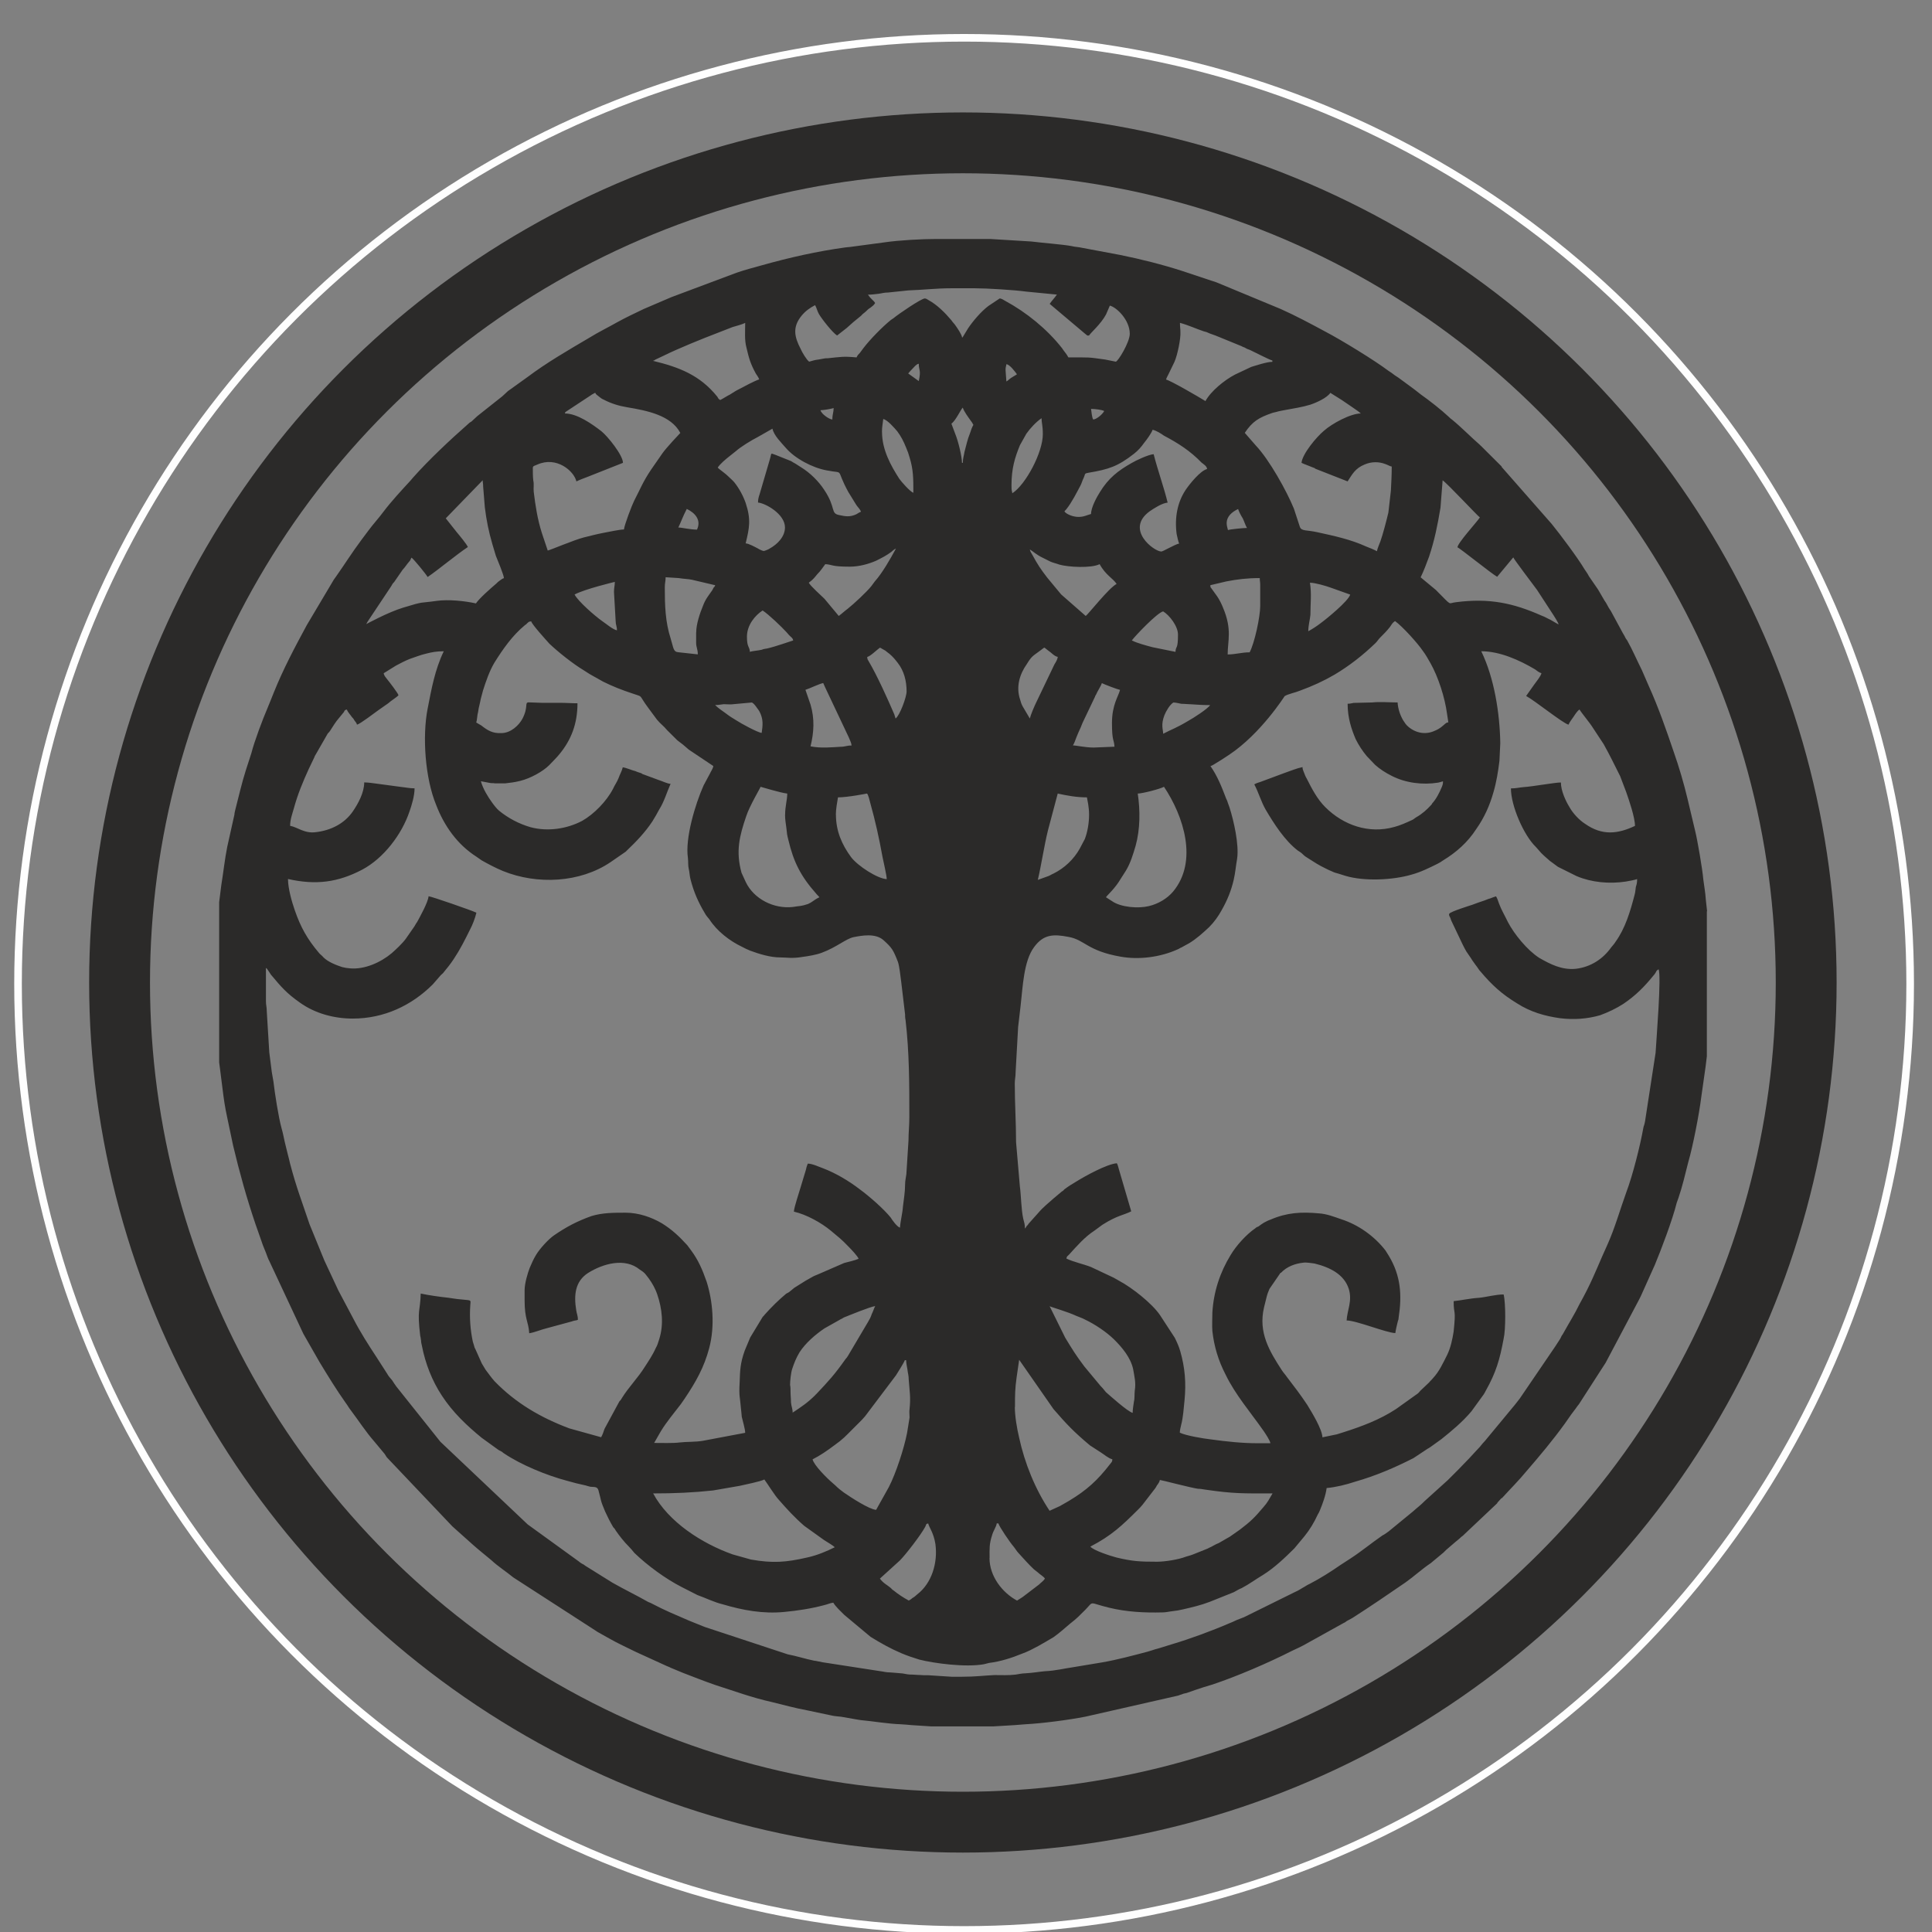 <?xml version="1.0" encoding="UTF-8"?> <svg xmlns="http://www.w3.org/2000/svg" xmlns:xlink="http://www.w3.org/1999/xlink" xml:space="preserve" width="254mm" height="254mm" version="1.1" style="shape-rendering:geometricPrecision; text-rendering:geometricPrecision; image-rendering:optimizeQuality; fill-rule:evenodd; clip-rule:evenodd" viewBox="0 0 25400 25400"><rect x="0" y="0" width="25400" height="25400" fill="#808080" stroke="none"/> <defs> <style type="text/css"> .str1 {stroke:#FEFEFE;stroke-width:100} .str0 {stroke:#2B2A29;stroke-width:800} .fil1 {fill:none} .fil0 {fill:#2B2A29} </style> </defs> <g id="Слой_x0020_1">  <path class="fil0" d="M23965 12917c0,6225 -5044,11308 -11308,11308 -6263,0 -11308,-5083 -11308,-11308 0,-6225 5044,-11308 11308,-11308 6263,0 11308,5083 11308,11308zm-549 0c0,5951 -4823,10765 -10759,10765 -5936,0 -10759,-4813 -10759,-10765 0,-5951 4823,-10764 10759,-10764 5936,0 10759,4813 10759,10764z"></path> <path class="fil0" d="M13010 20482c0,-127 -6,-177 33,-299 17,-61 56,-111 61,-155l22 0c11,44 156,255 195,299 28,33 45,67 72,94 67,72 128,144 200,211 22,17 28,22 50,39 28,28 78,55 95,83 -22,33 -50,50 -78,78l-189 144c-33,28 -67,44 -100,67 -195,-105 -362,-321 -362,-560zm9430 -8502l0 1907 -17 139 -56 394c-28,227 -111,654 -173,865 -39,155 -78,321 -128,466 -11,28 -11,28 -22,61 -56,227 -206,621 -289,820 -17,33 -28,67 -45,100l-139 310c-11,22 -17,33 -28,55l-434 820c-22,33 -39,61 -61,94l-289 449c-28,33 -39,55 -67,89 -11,17 -22,28 -33,44l-89 127c-156,216 -328,421 -501,621 -100,122 -212,233 -323,355 0,0 0,0 -6,0l-50 55c0,0 0,6 -6,6 0,0 0,6 0,6l-434 410c-17,17 -17,17 -39,33 -28,28 -45,39 -78,67l-122 105c-17,17 -22,22 -33,33l-167 139c-117,78 -223,177 -334,255 -234,161 -462,316 -696,466l-72 39c-17,11 -28,22 -45,28l-479 266c-67,39 -128,67 -200,100 -317,161 -718,333 -1046,443 -78,22 -145,44 -228,72 -33,11 -78,28 -111,39 -22,6 -39,6 -61,17 -22,6 -33,11 -50,17l-1219 277c-223,44 -573,89 -790,100 -61,6 -89,6 -139,11l-284 17 -61 0 -67 0 -546 0 -67 0 -72 0 -262 -17c-50,-6 -78,-6 -139,-11 -173,-6 -356,-39 -529,-55 -33,-6 -45,-6 -67,-11l-189 -33c-45,-6 -84,-6 -128,-17l-317 -67c-156,-28 -312,-72 -473,-111 -250,-55 -490,-144 -735,-222 -145,-50 -284,-105 -429,-161l-161 -67c-17,-11 -28,-11 -50,-22l-401 -183c-111,-55 -245,-116 -351,-177l-139 -78c-22,-11 -28,-17 -45,-28l-1080 -698c-95,-78 -200,-144 -289,-227l-161 -133c-28,-22 -50,-44 -78,-67l-273 -244 -863 -909c-11,-17 -17,-28 -28,-44l-134 -161c-117,-133 -212,-283 -317,-421 -22,-28 -39,-61 -61,-89 -122,-172 -234,-355 -345,-538l-212 -371 -451 -964c-11,-17 -11,-28 -22,-50 -22,-67 -56,-133 -78,-205 -28,-78 -50,-144 -78,-222 -117,-344 -212,-687 -295,-1036l-78 -371c-28,-127 -45,-244 -61,-377l-33 -260 -11 -83 0 -2106 28 -222c28,-172 45,-338 78,-504l95 -427c0,-22 6,-33 11,-61 45,-172 84,-349 139,-521l72 -222c39,-155 150,-449 212,-593 28,-72 56,-133 83,-205 122,-305 278,-599 434,-887l356 -599c11,-17 17,-22 28,-39 117,-166 206,-310 334,-482l95 -127c61,-83 134,-161 195,-244 100,-133 239,-283 356,-410l33 -39c212,-238 484,-493 729,-709 17,-17 22,-17 39,-28 33,-28 45,-44 78,-72l328 -260c22,-22 50,-44 72,-67l262 -188c250,-188 529,-349 802,-510 134,-83 262,-144 379,-211 111,-61 228,-116 345,-172l362 -155 857 -321c111,-39 223,-67 340,-100 356,-100 724,-183 1091,-233 17,0 39,-6 61,-6l456 -61c189,-28 495,-44 679,-44l78 0 78 0 78 0 78 0 78 0 78 0 78 0 78 0 83 0 540 33c128,17 423,39 534,61 39,11 89,11 134,22l501 94c273,55 557,127 818,211l451 150 841 349c200,89 395,194 590,299 212,111 646,377 829,515 28,17 50,33 78,55 22,17 28,17 50,33l128 94c56,39 111,83 167,127 111,78 273,205 373,299 17,17 22,22 39,33 128,105 245,227 373,338 0,0 0,6 6,6l273 272c0,0 0,0 0,6l657 748c117,144 345,449 434,599 22,33 39,55 56,89l61 89c22,33 39,55 61,89l84 144c11,17 17,22 28,44 17,33 33,61 56,94l156 288c11,22 22,33 28,50 11,22 11,22 28,44 72,127 128,261 195,394l89 205c128,283 228,571 328,865 72,205 134,416 184,626l100 421c28,111 95,499 106,632 11,89 28,177 33,266l17 155zm-10493 9062c-72,-39 -139,-83 -200,-133 -22,-11 -22,-22 -45,-39 -39,-33 -89,-55 -134,-116l262 -238c78,-78 278,-338 334,-443 17,-33 6,-39 39,-44 11,50 72,122 95,272 33,249 -50,515 -239,660 -22,17 -28,28 -56,44 -11,6 -11,6 -22,17 -11,6 -11,6 -17,11 -17,11 -6,0 -17,11zm3262 -510c-228,0 -323,-6 -529,-55 -84,-22 -306,-94 -345,-144 278,-144 417,-277 629,-488 22,-22 33,-33 56,-61l145 -188c17,-22 28,-33 45,-67 17,-22 33,-44 39,-72 17,0 395,100 501,116 39,0 56,6 95,11 379,55 495,50 885,50 -39,67 -67,122 -117,177 -117,139 -173,194 -312,299l-134 94c-22,11 -28,17 -50,28l-95 55c-45,17 -56,28 -100,50 -28,11 -22,11 -45,22l-167 67c-39,17 -78,28 -117,39 -100,39 -278,67 -384,67zm-6624 -898c289,0 529,-11 790,-39l351 -61c72,-17 267,-55 323,-83 45,61 134,205 184,260 111,127 212,238 340,349l262 188c33,22 122,72 139,94 -100,50 -228,105 -356,133 -289,67 -462,78 -746,28l-239 -67c-406,-144 -846,-427 -1047,-804zm4759 -1136c0,-161 0,-238 22,-394l33 -227 451 648c173,200 267,299 479,477l145 94c45,28 100,78 150,89 0,33 -11,39 -28,61 -167,216 -306,344 -546,488 -39,22 -78,44 -117,67 -45,22 -89,39 -134,61 -189,-283 -328,-626 -401,-964 -28,-116 -56,-283 -56,-399zm-1826 1352c-89,-6 -328,-161 -423,-227 -106,-78 -78,-67 -150,-127 -72,-61 -245,-233 -262,-310 100,-50 195,-116 284,-183 117,-83 150,-122 250,-222 28,-28 50,-50 78,-78 33,-33 45,-44 78,-83l406 -538c17,-28 106,-166 117,-200l17 0c0,39 11,83 17,122 6,55 17,78 17,133 11,150 28,233 11,388 -6,33 0,72 0,111 -11,67 -22,144 -33,205 -39,200 -145,527 -239,709l-167 299zm2282 -2677c17,11 234,72 351,127 39,17 78,28 117,50 128,61 278,161 379,260 106,105 217,238 250,388 17,100 39,177 22,283 -6,50 0,105 -11,144 -6,44 -17,105 -17,150 -67,-17 -306,-233 -351,-272 -28,-33 -39,-50 -72,-83l-212 -255c-117,-155 -156,-222 -251,-377l-206 -416zm-3379 1402c0,-61 -17,-78 -22,-139 0,-50 -6,-89 -6,-150 0,-28 0,-50 -6,-78 0,-50 11,-161 28,-211 28,-83 50,-139 95,-216 78,-122 206,-233 328,-316l206 -116c11,-6 6,-6 22,-11 11,-6 17,-11 28,-17 83,-33 340,-139 412,-150 -17,33 -28,72 -45,105 -6,22 -11,28 -22,55 -11,22 -17,28 -28,50l-262 443c-11,17 -17,28 -33,44 -145,205 -217,283 -390,466 -6,0 -6,6 -6,6 -106,105 -184,155 -301,233zm3223 -7006c45,-188 84,-454 134,-654l128 -482c128,28 250,50 384,50 6,39 28,122 28,227 0,116 -22,233 -56,321l-67 127c-78,139 -200,255 -345,327 -28,11 -39,22 -67,33l-139 50zm-2655 -859c0,-67 17,-166 28,-227 128,0 379,-50 379,-50 17,0 39,100 45,122 67,238 117,466 161,709 11,55 56,249 56,294 -122,-6 -379,-172 -468,-288 -122,-166 -200,-344 -200,-560zm-668 0c0,72 11,116 17,172 11,94 6,78 28,166 67,283 161,471 362,698 17,22 28,28 45,50 -11,6 -22,11 -33,17 -39,22 -67,50 -117,72 -100,33 -100,22 -200,39 -250,28 -512,-105 -618,-327l-56 -122c-78,-283 -28,-482 61,-743 45,-139 189,-377 189,-388 28,6 256,78 351,89 0,83 -28,166 -28,277zm4637 -277c61,0 295,-61 345,-89 256,382 451,975 122,1375 -78,94 -200,166 -323,194 -134,33 -367,17 -484,-67 -28,-17 -50,-33 -78,-50 22,-33 117,-111 195,-244l67 -105c61,-100 95,-216 128,-327 61,-222 61,-466 28,-687zm4013 -161l0 0zm-3679 -626c0,-55 -33,-116 17,-244 22,-55 72,-139 117,-166 33,0 72,11 106,17 45,0 83,6 122,6 89,6 161,11 256,11 -33,50 -223,172 -284,205 -167,100 -206,105 -334,172zm-5889 -377c50,0 61,-6 111,-11 45,0 89,6 128,0l239 -22c28,0 83,89 100,111 61,111 45,194 33,288 -45,0 -278,-127 -328,-161 -56,-33 -100,-61 -150,-100 -33,-22 -111,-78 -134,-105zm5216 238c0,244 28,211 33,310l-273 11c-111,0 -228,-28 -273,-28 17,-28 33,-72 45,-105 17,-39 28,-72 45,-105 17,-33 28,-72 45,-105l156 -327c0,-11 6,-11 11,-22 17,-44 67,-116 78,-155 33,17 206,83 239,89 -22,89 -106,194 -106,438zm-4030 -438c56,-17 178,-78 234,-89 11,22 11,28 22,50l312 660c17,44 33,67 39,111 -67,0 -84,17 -145,17 -111,6 -262,22 -395,-6 45,-183 56,-360 0,-549l-67 -194zm2950 377l-95 -161c-17,-33 -22,-50 -33,-89 -56,-166 -6,-333 89,-466 61,-100 78,-105 161,-166l67 -50c22,11 22,17 45,33 50,33 89,83 134,89 -6,39 -28,72 -45,100l-239 499c-22,44 -72,161 -84,211zm-2138 -809c39,-6 134,-100 167,-122 17,6 17,6 22,11l50 28c22,17 33,28 56,44 45,39 72,72 106,116 83,105 117,238 117,377 0,72 -89,316 -145,355 -6,-22 -11,-39 -17,-55 -83,-194 -228,-515 -334,-693 -17,-33 -17,-17 -22,-61zm7570 1635c0,39 -6,50 -17,78 -33,78 -72,155 -128,216 0,0 0,6 0,6 -6,0 -6,6 -6,6 -61,67 -122,122 -200,166 -28,17 -33,28 -61,39 -72,33 -145,67 -228,89 -334,94 -668,-22 -907,-260 -106,-105 -178,-244 -245,-377 -17,-28 -22,-44 -33,-72 -11,-33 -22,-44 -22,-78 -83,17 -156,50 -239,78l-312 116c-33,11 -56,17 -83,33 56,105 89,227 150,333 111,188 250,405 423,538 28,17 45,28 67,50 22,22 39,33 67,50 78,50 145,94 228,133 33,17 56,28 84,39 33,17 56,22 95,33l89 28c245,72 618,55 863,-17 122,-33 234,-89 345,-144 33,-17 39,-22 72,-44 173,-105 323,-238 434,-410 106,-150 178,-310 228,-488 39,-133 61,-272 78,-410l11 -233c-6,-388 -78,-854 -250,-1208 245,0 501,116 707,238 22,17 56,44 84,50 -6,39 -72,116 -95,150l-106 150c106,55 484,360 557,377 17,-39 45,-72 67,-105 22,-33 50,-78 78,-94 33,55 134,172 178,244l139 211c78,139 145,277 217,421l78 205c39,111 117,338 117,449 -223,105 -429,133 -657,-28 -78,-50 -161,-139 -206,-222 -45,-72 -111,-211 -111,-321 -78,0 -379,55 -490,61 -67,6 -95,17 -167,17 0,227 167,615 328,770 17,22 22,22 39,44 39,50 95,94 145,139 33,22 72,55 106,78l245 122c195,83 429,105 646,72 33,-6 128,-22 150,-33 0,55 -6,67 -17,105 -6,44 -6,67 -17,105 -56,216 -122,438 -250,615 -17,28 -33,44 -56,72 -106,150 -267,260 -468,283 -184,17 -334,-61 -479,-144 -156,-100 -328,-310 -412,-471 -39,-83 -84,-155 -117,-244 -11,-33 -22,-67 -39,-94 -22,6 -50,17 -78,28 -28,6 -45,17 -78,28 -50,17 -100,33 -156,55 -33,11 -284,89 -301,116 -11,11 0,33 6,44 11,17 11,33 22,55l145 305c17,33 33,67 50,94l61 89c22,39 39,55 61,89 28,33 39,61 67,89 150,177 278,294 479,416 173,111 362,166 562,194 178,22 356,11 529,-39 106,-39 212,-89 306,-150 156,-105 273,-222 390,-366 11,-11 28,-33 33,-44 17,-28 6,-22 39,-44 39,83 -28,909 -39,1097l-134 870c0,11 -6,39 -11,61 -6,28 -11,28 -17,61 -39,222 -139,621 -223,842 -84,233 -150,471 -250,693 -95,205 -161,382 -267,593 -33,67 -67,127 -100,188 -61,127 -139,249 -206,371 -11,22 -17,28 -28,44 -11,22 -11,28 -22,44 -22,33 -39,61 -61,94l-468 687c-22,28 -39,50 -61,78l-395 477c-28,28 -39,44 -67,78 -50,55 -89,94 -139,150l-145 150c-45,44 -89,89 -139,139l-301 272c-33,33 -45,44 -78,72 -28,22 -45,39 -78,67l-317 260c-33,22 -50,39 -84,55 -145,100 -278,211 -423,305l-128 83c-128,89 -267,177 -406,249 -39,17 -56,33 -89,50 -39,22 -61,39 -100,55l-674 333c-39,17 -61,22 -100,39 -33,17 -61,28 -100,44 -217,94 -518,205 -746,272l-161 50c-17,6 -39,11 -61,17 -33,11 -67,22 -106,33 -189,50 -395,105 -590,139l-367 61c-122,17 -250,50 -384,55 -72,6 -156,22 -262,28 -39,0 -89,11 -128,17 -95,11 -178,6 -278,6 -134,6 -245,22 -423,22 -45,0 -95,0 -139,0l-262 -17c-50,-6 -100,0 -150,-6 -45,0 -78,-6 -134,-6 -39,0 -89,-17 -128,-17 -50,-6 -89,-6 -134,-11 -56,0 -84,-11 -134,-17l-751 -116c-39,-6 -72,-17 -117,-22 -111,-22 -228,-61 -345,-83l-1091 -360c-72,-28 -139,-55 -206,-83 -167,-72 -328,-139 -484,-222 -22,-11 -33,-17 -50,-22 -156,-89 -317,-166 -473,-255l-356 -222c-22,-17 -22,-17 -45,-28 -17,-11 -28,-17 -39,-28l-674 -488 -1147 -1086 -579 -726c-22,-28 -33,-50 -56,-83 -28,-33 -45,-50 -67,-89l-139 -216c-106,-161 -212,-327 -301,-499l-200 -377c-61,-133 -122,-260 -184,-394l-195 -477c-100,-299 -173,-482 -256,-798 -17,-78 -39,-150 -56,-227 -22,-83 -33,-161 -56,-238 -39,-139 -89,-460 -106,-610l-22 -127c-11,-83 -22,-172 -33,-260l-33 -538c0,-61 -11,-78 -11,-133l0 -438c28,22 11,11 33,39 11,17 22,33 33,50 139,166 206,244 379,366 200,144 451,211 696,211 412,0 774,-172 1052,-449l106 -122c17,-17 28,-22 39,-39l67 -83c89,-116 161,-244 228,-377l50 -100c33,-61 67,-150 84,-222 -56,-28 -596,-216 -629,-216 -6,78 -111,266 -150,338 -22,28 -28,50 -50,78l-100 144c-45,61 -128,139 -184,188 -145,122 -356,216 -546,200 -56,-6 -61,-6 -106,-17 -84,-28 -184,-67 -245,-127 -22,-28 -45,-39 -61,-61 -150,-177 -239,-333 -317,-560 -39,-111 -89,-288 -89,-410 367,83 657,44 974,-122 284,-150 523,-466 623,-765 28,-78 67,-205 67,-305 -67,0 -106,-11 -167,-17l-328 -44c-39,-6 -122,-17 -167,-17 0,133 -78,277 -150,382 -111,161 -289,249 -484,272 -150,22 -245,-67 -340,-83 0,-83 28,-155 50,-233 50,-183 117,-344 195,-515l72 -150c6,-17 11,-28 22,-44l156 -272c17,-17 22,-22 33,-39 11,-17 17,-28 28,-44 17,-28 33,-50 56,-83l95 -116c11,-22 11,-28 39,-33 11,33 45,67 67,100 17,17 22,22 33,44 17,22 28,33 33,55 45,-11 239,-161 278,-188l134 -94c28,-28 111,-78 134,-105 -11,-33 -122,-177 -150,-211 -17,-22 -39,-44 -45,-78l161 -100c50,-28 128,-67 184,-89 67,-22 134,-50 206,-67 84,-22 145,-33 239,-33 -117,244 -161,493 -212,754 -72,366 -33,914 111,1264 106,277 278,521 529,682 22,17 50,33 72,50 89,50 184,100 278,139 451,183 1013,155 1414,-116l184 -127c17,-11 17,-11 33,-28 122,-116 239,-238 334,-382 33,-55 61,-100 89,-155 67,-105 100,-227 150,-338 -39,0 -117,-39 -156,-50l-195 -72c-22,-6 -17,-6 -33,-17 -33,-11 -56,-17 -78,-28 -50,-11 -117,-44 -167,-50 -11,50 -39,94 -56,144 -22,55 -50,89 -72,139 -83,161 -250,333 -406,421 -200,105 -451,144 -679,83 -150,-44 -289,-116 -412,-216 -33,-28 -67,-72 -95,-111 -56,-78 -117,-177 -145,-277 39,6 84,17 117,22 28,6 45,0 67,6l134 0c83,-11 111,-11 200,-33 134,-33 295,-122 379,-205 50,-55 95,-94 139,-150 150,-183 234,-394 234,-665 -89,0 -145,-6 -228,-6 -84,0 -161,0 -239,0l-173 -6c-61,0 0,55 -84,216 -45,83 -150,188 -278,188 -117,6 -184,-39 -262,-100l-67 -39c11,-33 11,-72 17,-105 11,-39 11,-72 22,-111 6,-28 17,-72 22,-100 11,-39 17,-67 28,-105 39,-122 84,-255 150,-366 111,-177 234,-355 401,-493 17,-11 17,-11 33,-28 22,-17 11,-17 50,-22 11,44 195,244 239,294 117,111 312,266 451,349 28,17 50,33 78,50l178 100c122,61 250,111 384,155 156,55 67,0 212,194l111 150c45,55 89,83 134,139l134 133c22,17 50,39 72,55 28,22 50,44 78,67l323 216c-6,39 -28,61 -45,100l-83 155c-111,249 -245,698 -206,953 6,55 0,100 11,144 11,44 11,89 22,133 45,177 106,310 189,449 17,33 39,55 61,83 100,155 267,283 429,360 39,22 67,33 106,50 117,44 267,89 390,89 95,0 161,17 295,-6 84,-11 184,-28 256,-55 195,-72 317,-183 417,-205 111,-22 289,-55 395,39 111,100 128,127 189,283 22,61 33,188 45,272l50 421c0,22 0,44 6,72 50,432 50,837 50,1280 0,111 -11,200 -11,305l-28 443c-6,50 -17,83 -17,144 0,89 -17,188 -28,283 -6,89 -33,188 -39,277 -39,-11 -106,-105 -122,-133 -89,-111 -278,-277 -406,-371 -145,-111 -312,-211 -484,-277 -50,-17 -139,-61 -200,-61 -6,11 -22,61 -22,72l-72 238c-22,78 -84,255 -89,321 167,39 356,144 484,249 106,89 139,111 239,216 33,33 117,122 128,155 -50,22 -128,39 -189,55l-345 150c-28,11 -56,22 -84,39l-78 44c-50,33 -100,61 -150,94 -22,17 -45,39 -67,55 -11,6 -28,17 -39,22 -100,83 -195,177 -284,277 -11,17 -17,17 -28,33l-161 266 -72 172c-61,172 -61,260 -67,421 -11,188 6,188 17,338 6,39 6,67 11,111 11,50 45,161 45,211l-557 105c-95,17 -217,11 -306,22 -84,11 -239,6 -334,6l89 -155c78,-127 173,-238 262,-355 17,-28 33,-44 50,-72 145,-216 256,-410 323,-665 78,-294 45,-621 -33,-870 -56,-161 -111,-288 -206,-416 -22,-28 -28,-39 -50,-67 -106,-116 -200,-205 -334,-288 -134,-78 -301,-139 -479,-139 -150,0 -301,0 -445,44 -189,67 -334,144 -495,255 -72,50 -184,172 -234,255 -33,55 -56,105 -84,172 -28,72 -67,205 -67,294 0,44 0,83 0,127 0,260 50,277 61,438 72,-11 161,-50 234,-67l328 -89c11,-6 22,-6 39,-11 28,-6 17,0 39,-11 0,-50 -17,-83 -22,-122 -33,-200 -17,-382 156,-493 195,-122 484,-205 679,-44 33,22 61,39 84,72 50,61 89,122 122,194 11,22 11,28 22,55 67,194 89,399 28,593 -17,50 -22,78 -45,116 -39,89 -95,172 -145,249 -89,144 -212,266 -301,410 -11,22 -17,28 -33,44l-195 360c-11,33 -28,83 -45,111l-417 -116c-373,-139 -707,-333 -985,-621 -45,-50 -78,-100 -117,-150 -17,-28 -33,-55 -50,-83l-84 -188c-11,-17 -11,-22 -17,-44 -6,-22 -6,-22 -17,-55 -33,-155 -45,-316 -33,-482 6,-78 22,-55 -173,-78 -50,-6 -72,-11 -117,-17 -106,-11 -262,-33 -362,-55 -6,244 -50,194 -6,560 6,11 6,39 11,61 0,28 6,39 11,67 45,233 134,460 262,654 145,222 328,394 523,554l223 161c22,11 33,17 50,28 6,6 11,11 22,17 223,150 557,288 829,360 39,11 78,22 122,33 45,11 72,17 122,28 17,6 39,11 61,17 50,6 89,-6 106,44 39,139 22,127 89,283 33,72 67,139 106,205 17,17 22,22 33,44 50,72 111,150 173,211 28,28 45,50 72,83 173,166 406,338 623,449l206 105c111,39 217,94 334,122 262,78 529,127 807,100 178,-17 356,-44 523,-89 50,-11 78,-28 122,-33 33,55 95,111 145,161l345 288c134,83 262,155 406,216 78,33 145,55 234,83 195,50 612,105 852,61 28,-6 39,-11 67,-17 145,-17 301,-67 434,-122 78,-28 139,-61 212,-100 72,-39 134,-78 200,-116 78,-55 145,-116 217,-177 100,-78 117,-100 206,-188 111,-116 33,-89 312,-22 228,55 462,67 696,61 50,0 84,-11 139,-17 50,-6 84,-11 128,-22 122,-28 239,-55 356,-100l317 -127c39,-22 67,-39 106,-55 95,-50 184,-116 278,-172 150,-94 284,-222 412,-349l134 -161c67,-83 128,-183 173,-283 11,-17 22,-39 28,-55 33,-78 78,-200 89,-294 122,-11 256,-44 373,-83 273,-78 518,-183 768,-310l184 -122c22,-11 28,-17 45,-28l139 -100c139,-111 278,-227 395,-366l161 -222c11,-17 17,-28 28,-50 134,-238 184,-410 234,-682 28,-116 28,-471 0,-582 -106,0 -217,33 -323,44 -111,6 -228,33 -334,44 0,194 33,83 0,399 -17,105 -39,211 -84,305 -56,111 -106,222 -189,310 -17,22 -33,33 -50,55l-117 111c-22,28 -28,33 -61,55l-256 183c-212,139 -445,227 -690,305 -33,11 -56,17 -89,28l-189 39c-6,-111 -139,-327 -200,-427 -84,-127 -173,-244 -267,-366 -22,-33 -45,-55 -67,-89 -161,-249 -312,-493 -234,-826l33 -133c11,-44 22,-72 39,-111l145 -211c0,0 0,0 6,0 78,-83 189,-122 295,-133 33,-6 111,6 145,11 206,50 390,144 451,333 50,161 -22,283 -28,416 128,0 518,161 640,166 6,-44 22,-111 33,-155 11,-28 6,-17 11,-50 45,-294 28,-549 -128,-809 -17,-28 -28,-44 -45,-72 -145,-188 -356,-338 -579,-410 -95,-33 -195,-72 -295,-78 -234,-22 -423,-11 -640,83 -33,11 -50,22 -84,39 -33,22 -45,28 -72,50 -17,6 -28,11 -39,22 -122,83 -256,233 -328,355 -139,227 -223,482 -239,754 0,55 -6,183 0,244 22,200 78,388 173,571 128,266 334,504 501,743 22,33 83,122 89,161 -56,0 -111,0 -167,0 -206,0 -406,-22 -612,-50 -100,-11 -334,-50 -412,-89 0,-39 11,-67 17,-100 28,-105 33,-216 45,-327 22,-227 6,-427 -56,-643 -17,-61 -45,-122 -72,-177l-195 -299c-106,-155 -367,-360 -534,-449 -33,-17 -45,-28 -78,-44l-295 -139c-100,-39 -234,-67 -323,-111 6,-33 11,-28 33,-50 106,-116 206,-233 334,-316l106 -78c200,-127 284,-127 379,-177l-161 -549c-6,-22 -17,-67 -28,-83 -134,11 -423,172 -529,238 -56,33 -111,67 -161,105 -11,11 -11,17 -33,28l-106 89c-67,61 -139,116 -200,188l-134 150c-11,17 0,6 -17,22 -6,6 -11,11 -11,17l-17 22c0,-55 -11,-83 -22,-127 -28,-122 -28,-305 -45,-427l-50 -582c0,-255 -17,-510 -17,-770 0,-61 11,-83 11,-150l33 -593c11,-94 22,-194 33,-283 28,-238 39,-587 178,-770 122,-166 250,-172 451,-133 217,39 245,183 685,260 245,44 523,6 746,-94 28,-11 28,-17 56,-28l100 -55c100,-61 178,-133 262,-211 67,-67 122,-144 167,-227 72,-127 122,-249 156,-394 22,-94 28,-183 45,-277 28,-188 -45,-504 -100,-676 -11,-28 -11,-28 -22,-61 -6,-22 -11,-33 -22,-55 -61,-161 -117,-299 -206,-427 17,-6 28,-11 45,-22 67,-39 134,-83 200,-127 417,-277 729,-770 729,-770 39,-28 150,-50 200,-72 167,-61 312,-127 456,-211 195,-116 373,-255 540,-416 28,-28 33,-44 61,-72 45,-44 89,-89 128,-139 28,-39 28,-50 67,-78 95,67 301,294 367,394 39,50 67,105 100,161 100,177 189,449 217,665l17 111c-17,6 -17,0 -39,17 -45,39 -72,67 -139,94 -117,55 -245,33 -345,-50 -39,-33 -45,-50 -72,-89 -39,-67 -67,-150 -72,-233 -95,0 -239,-11 -334,0l-245 6c-33,6 -45,11 -78,11 0,188 50,333 106,466 39,78 89,155 145,222l111 116c61,55 139,105 217,144 184,94 406,122 612,89 28,-6 39,-11 61,-17zm-3679 -2234c83,50 195,194 195,305 0,205 -28,139 -33,227l-301 -61c-84,-22 -206,-55 -273,-89 39,-55 334,-366 412,-382zm-5433 532c-6,-78 -39,-55 -39,-200 0,-155 111,-283 206,-344 78,50 251,216 312,283 22,22 22,28 45,50 22,22 39,28 45,61 -39,11 -223,78 -340,105 -28,6 -50,6 -72,17 -45,11 -134,17 -156,28zm6051 -876l212 -50c145,-28 273,-44 440,-44 0,44 6,44 6,94l0 272c0,139 -72,482 -139,610 -106,0 -184,28 -289,28 0,-183 61,-327 -61,-615 -17,-44 -50,-111 -78,-150l-72 -100c-22,-33 -11,0 -17,-44zm-6758 621l0 133c0,67 22,83 22,155l-256 -28c-67,-6 -61,-50 -100,-177 -72,-222 -78,-443 -78,-676 0,-61 11,-78 11,-133l173 11c61,11 122,11 173,22l306 72c-11,28 -6,11 -22,33 -6,11 -11,22 -17,33 -50,72 -89,116 -122,205 -39,94 -89,238 -89,349zm-1080 -532l22 382c0,50 17,67 17,122 -56,-11 -145,-89 -195,-122 -95,-67 -317,-260 -362,-349 134,-72 529,-166 529,-166 0,55 -11,72 -11,133zm9151 -122c67,0 217,44 278,67l250 89c-22,83 -312,321 -390,377 -50,39 -111,78 -161,105 0,-78 22,-150 28,-216 0,-155 17,-272 -6,-421zm-3685 -438c39,22 89,72 173,111 33,17 67,33 100,50 39,17 72,22 117,39 117,33 417,50 529,-6 78,144 178,188 223,260 -100,50 -373,399 -406,421l-323 -283 -184 -222c-89,-116 -122,-166 -195,-299 -17,-28 -28,-44 -33,-72zm0 0l0 0zm-2510 876l-189 -227c-50,-50 -178,-161 -206,-211 61,-44 78,-72 111,-111 50,-50 67,-83 106,-133 100,6 72,33 323,33 128,0 256,-39 345,-78 78,-39 134,-67 200,-116 22,-17 33,-33 61,-44 -72,133 -178,321 -278,432 -17,22 -28,39 -45,61 -56,72 -234,238 -312,299 -45,33 -72,61 -117,94zm5099 -1219c0,-94 72,-150 150,-188 11,33 39,89 61,122 22,44 33,89 56,127 -45,0 -223,17 -250,28 -6,-28 -17,-55 -17,-89zm-6964 83c-89,0 -200,-28 -245,-28 28,-55 61,-150 111,-244 106,50 195,144 134,272zm-3301 -150l484 -499c0,33 6,39 6,83l22 272c22,177 50,316 100,488 17,50 28,100 45,150 22,55 106,255 106,294 -22,6 -33,17 -56,33 -17,11 -28,22 -45,39 -72,61 -223,194 -267,260 -150,-33 -362,-55 -518,-33 -228,33 -150,0 -440,89 -200,61 -473,211 -484,216 11,-22 22,-39 33,-55l295 -443c11,-22 22,-39 39,-55l111 -161c17,-17 28,-33 45,-55 11,-17 22,-28 39,-50 22,-22 17,-28 33,-55 28,17 195,222 212,255 139,-94 384,-299 529,-394 -11,-33 -117,-161 -145,-194l-145 -183zm13298 382c33,11 451,349 523,388l212 -255c6,22 267,366 312,427l217 333c17,28 61,94 67,122 -33,-17 -67,-39 -106,-61 -39,-17 -72,-39 -117,-55 -373,-166 -690,-233 -1124,-177 -117,11 -39,67 -267,-161l-200 -166c39,-78 78,-183 111,-272 72,-216 111,-410 150,-643l28 -360c61,39 462,471 490,488 -45,67 -295,338 -295,394zm-4815 -438c-61,17 -95,39 -167,39 -67,0 -156,-33 -184,-72 11,-17 17,-17 28,-33 67,-83 134,-216 184,-310 17,-33 22,-61 39,-94 28,-61 6,-61 67,-72 262,-44 384,-83 596,-249 56,-44 95,-89 134,-144 33,-39 100,-133 111,-172 50,11 111,50 150,78 189,100 345,200 495,355 28,22 67,44 72,83 -89,22 -228,194 -284,277 -106,161 -145,360 -117,576 6,28 22,105 33,127 -56,11 -212,105 -234,105 -95,0 -479,-288 -156,-527 56,-39 167,-111 239,-116 -45,-188 -134,-438 -184,-637 -72,6 -234,83 -289,116 -178,100 -306,200 -417,382 -39,61 -117,200 -117,288zm-4381 -150c95,6 356,150 356,327 0,122 -100,222 -200,277 -11,11 -72,33 -78,33 -17,0 -61,-22 -78,-33 -33,-17 -122,-67 -161,-67 50,-205 72,-316 0,-532 -33,-94 -84,-188 -145,-266 -22,-28 -50,-50 -72,-72 -61,-61 -134,-105 -150,-127 33,-50 106,-111 156,-150 28,-22 56,-44 84,-67 61,-55 206,-144 284,-183l195 -111c22,94 117,183 173,249 122,144 356,266 540,299 250,50 106,-44 284,283l106 172c22,33 50,55 61,89 -28,11 -33,17 -61,33 -83,39 -145,28 -223,11 -122,-22 -39,-94 -200,-333 -72,-111 -184,-222 -301,-294l-78 -50c-22,-11 -39,-22 -56,-33l-195 -78c-84,-28 -56,-39 -84,55l-122 416c-17,67 -33,83 -33,150zm3345 -122c-6,-44 -11,-22 -11,-105 0,-222 45,-366 111,-527l84 -150c50,-72 128,-155 200,-205 0,61 17,94 17,211 0,238 -223,660 -401,776zm-1714 -804c0,-67 11,-116 17,-172 56,11 145,116 184,161 50,67 84,133 117,216 33,78 22,55 45,127 50,161 50,277 50,466 -45,-17 -156,-144 -184,-183 -111,-172 -228,-382 -228,-615zm913 -111c61,-44 122,-188 150,-211 11,44 72,127 100,166 17,22 28,39 39,61 -17,28 -33,72 -45,111 -33,78 -50,166 -72,244 -6,44 -22,83 -22,144l-11 0c0,-83 -50,-288 -89,-382l-50 -133zm4603 515c45,22 100,39 150,61 22,6 17,6 33,17l423 166c61,-94 100,-172 223,-222 89,-39 189,-39 273,-6 33,11 56,28 84,33 0,116 -6,211 -11,316l-33 288c-22,94 -72,288 -106,382 -11,28 -39,94 -45,127 -39,-22 -95,-44 -139,-61 -206,-94 -417,-139 -640,-188 -145,-33 -212,-11 -234,-72l-78 -238c-95,-233 -323,-643 -501,-831l-145 -166c100,-150 184,-200 356,-260 33,-11 50,-11 83,-22 33,-6 45,-11 84,-17 117,-22 234,-39 340,-72 83,-28 217,-89 262,-155l150 94c45,33 234,155 250,177 -134,0 -379,133 -484,227 -100,83 -284,305 -295,421zm-9285 -920c11,22 6,11 22,28 6,6 17,11 28,22 22,17 33,28 61,39 95,50 200,83 306,100 262,44 579,105 701,338 -6,6 -184,194 -234,266l-150 216c-111,166 -139,249 -223,410 -28,55 -128,316 -134,377 -56,0 -206,33 -267,44 -89,17 -173,39 -262,61 -128,33 -440,166 -473,172l-78 -233c-56,-177 -84,-355 -106,-538 -6,-50 6,-100 -6,-150 -6,-55 -6,-111 -6,-166 0,-28 28,-28 61,-44 250,-111 479,83 512,222 45,-22 106,-44 150,-61l462 -183c0,-100 -200,-349 -284,-416 -122,-94 -317,-233 -479,-233 6,-22 0,-11 11,-22l328 -216c22,-17 39,-22 56,-33zm6518 211c50,0 145,11 173,28 -28,50 -106,111 -145,111 -17,-28 -22,-100 -28,-139zm-3401 139c-39,0 -145,-72 -156,-122 39,0 139,-17 173,-28 0,55 -17,78 -17,150zm2288 -499l-11 -150c0,-44 6,-39 11,-78 45,6 111,94 139,133l-72 44c-28,17 -45,39 -67,50zm-1152 -233c0,89 33,78 0,227l-139 -100c17,-22 39,-44 61,-67 22,-22 45,-55 78,-61zm-2282 -538c0,105 -11,227 17,327 33,139 50,205 122,338 17,28 33,44 45,78 -56,17 -212,100 -262,127 -45,22 -78,44 -122,72 -45,22 -84,50 -128,72 -28,-17 -22,-17 -39,-44 -228,-283 -501,-388 -846,-471 0,0 6,-6 6,0 0,0 6,-6 11,-6 6,-6 11,-6 17,-11l106 -50c189,-94 518,-227 707,-299l200 -78c56,-17 122,-33 167,-55zm5717 0c106,28 212,78 312,111 17,6 28,6 39,11l39 17c28,11 50,17 78,28l340 139c22,11 17,11 39,17 28,17 39,22 72,33 61,28 250,127 295,139l0 17c-72,0 -223,50 -278,67l-212 100c-139,72 -317,216 -390,349 -89,-55 -451,-266 -518,-283 6,-22 22,-50 33,-72l78 -161c39,-89 84,-305 78,-394 0,-39 -6,-61 -6,-116zm-4102 -371c56,0 78,-6 134,-11 50,-6 72,-17 128,-17l267 -28c189,-6 367,-28 562,-28l312 0c161,0 518,22 679,44l401 39c-39,55 -56,67 -95,122l473 399c33,22 6,17 45,17 17,-33 156,-150 223,-277 17,-39 33,-78 50,-116 89,22 262,188 262,371 0,111 -156,366 -184,366l-139 -28c-239,-33 -189,-28 -484,-28 -22,-44 -56,-78 -84,-122 -195,-249 -468,-471 -746,-621 -28,-17 -45,-28 -72,-33l-150 100c-95,72 -200,194 -267,294l-61 100c-11,22 -6,11 -17,22 -6,-44 -61,-122 -84,-155 -17,-28 -39,-44 -56,-72 -84,-100 -189,-205 -301,-266 -17,-11 -33,-22 -50,-22 -45,0 -340,200 -412,260 -17,11 -17,11 -33,22 -111,89 -278,260 -362,371 -17,22 -28,39 -45,61 -22,22 -33,33 -45,61 -178,-17 -206,-6 -379,11 -28,0 -33,0 -61,6 -33,6 -28,6 -61,11 -56,6 -78,17 -122,28 -33,-22 -95,-127 -111,-166 -84,-161 -111,-288 11,-438 50,-61 111,-105 178,-139 22,39 28,78 50,116 39,67 178,244 239,283l128 -100c45,-39 78,-72 128,-111 22,-17 39,-33 61,-50 22,-28 39,-33 61,-55 22,-22 33,-33 61,-50 28,-22 45,-33 61,-61 -22,-39 -45,-39 -95,-111z"></path> <ellipse class="fil1 str0" cx="12659" cy="12917" rx="11087" ry="11039"></ellipse> <circle class="fil1 str1" cx="12675" cy="12935" r="12438"></circle> </g> </svg> 